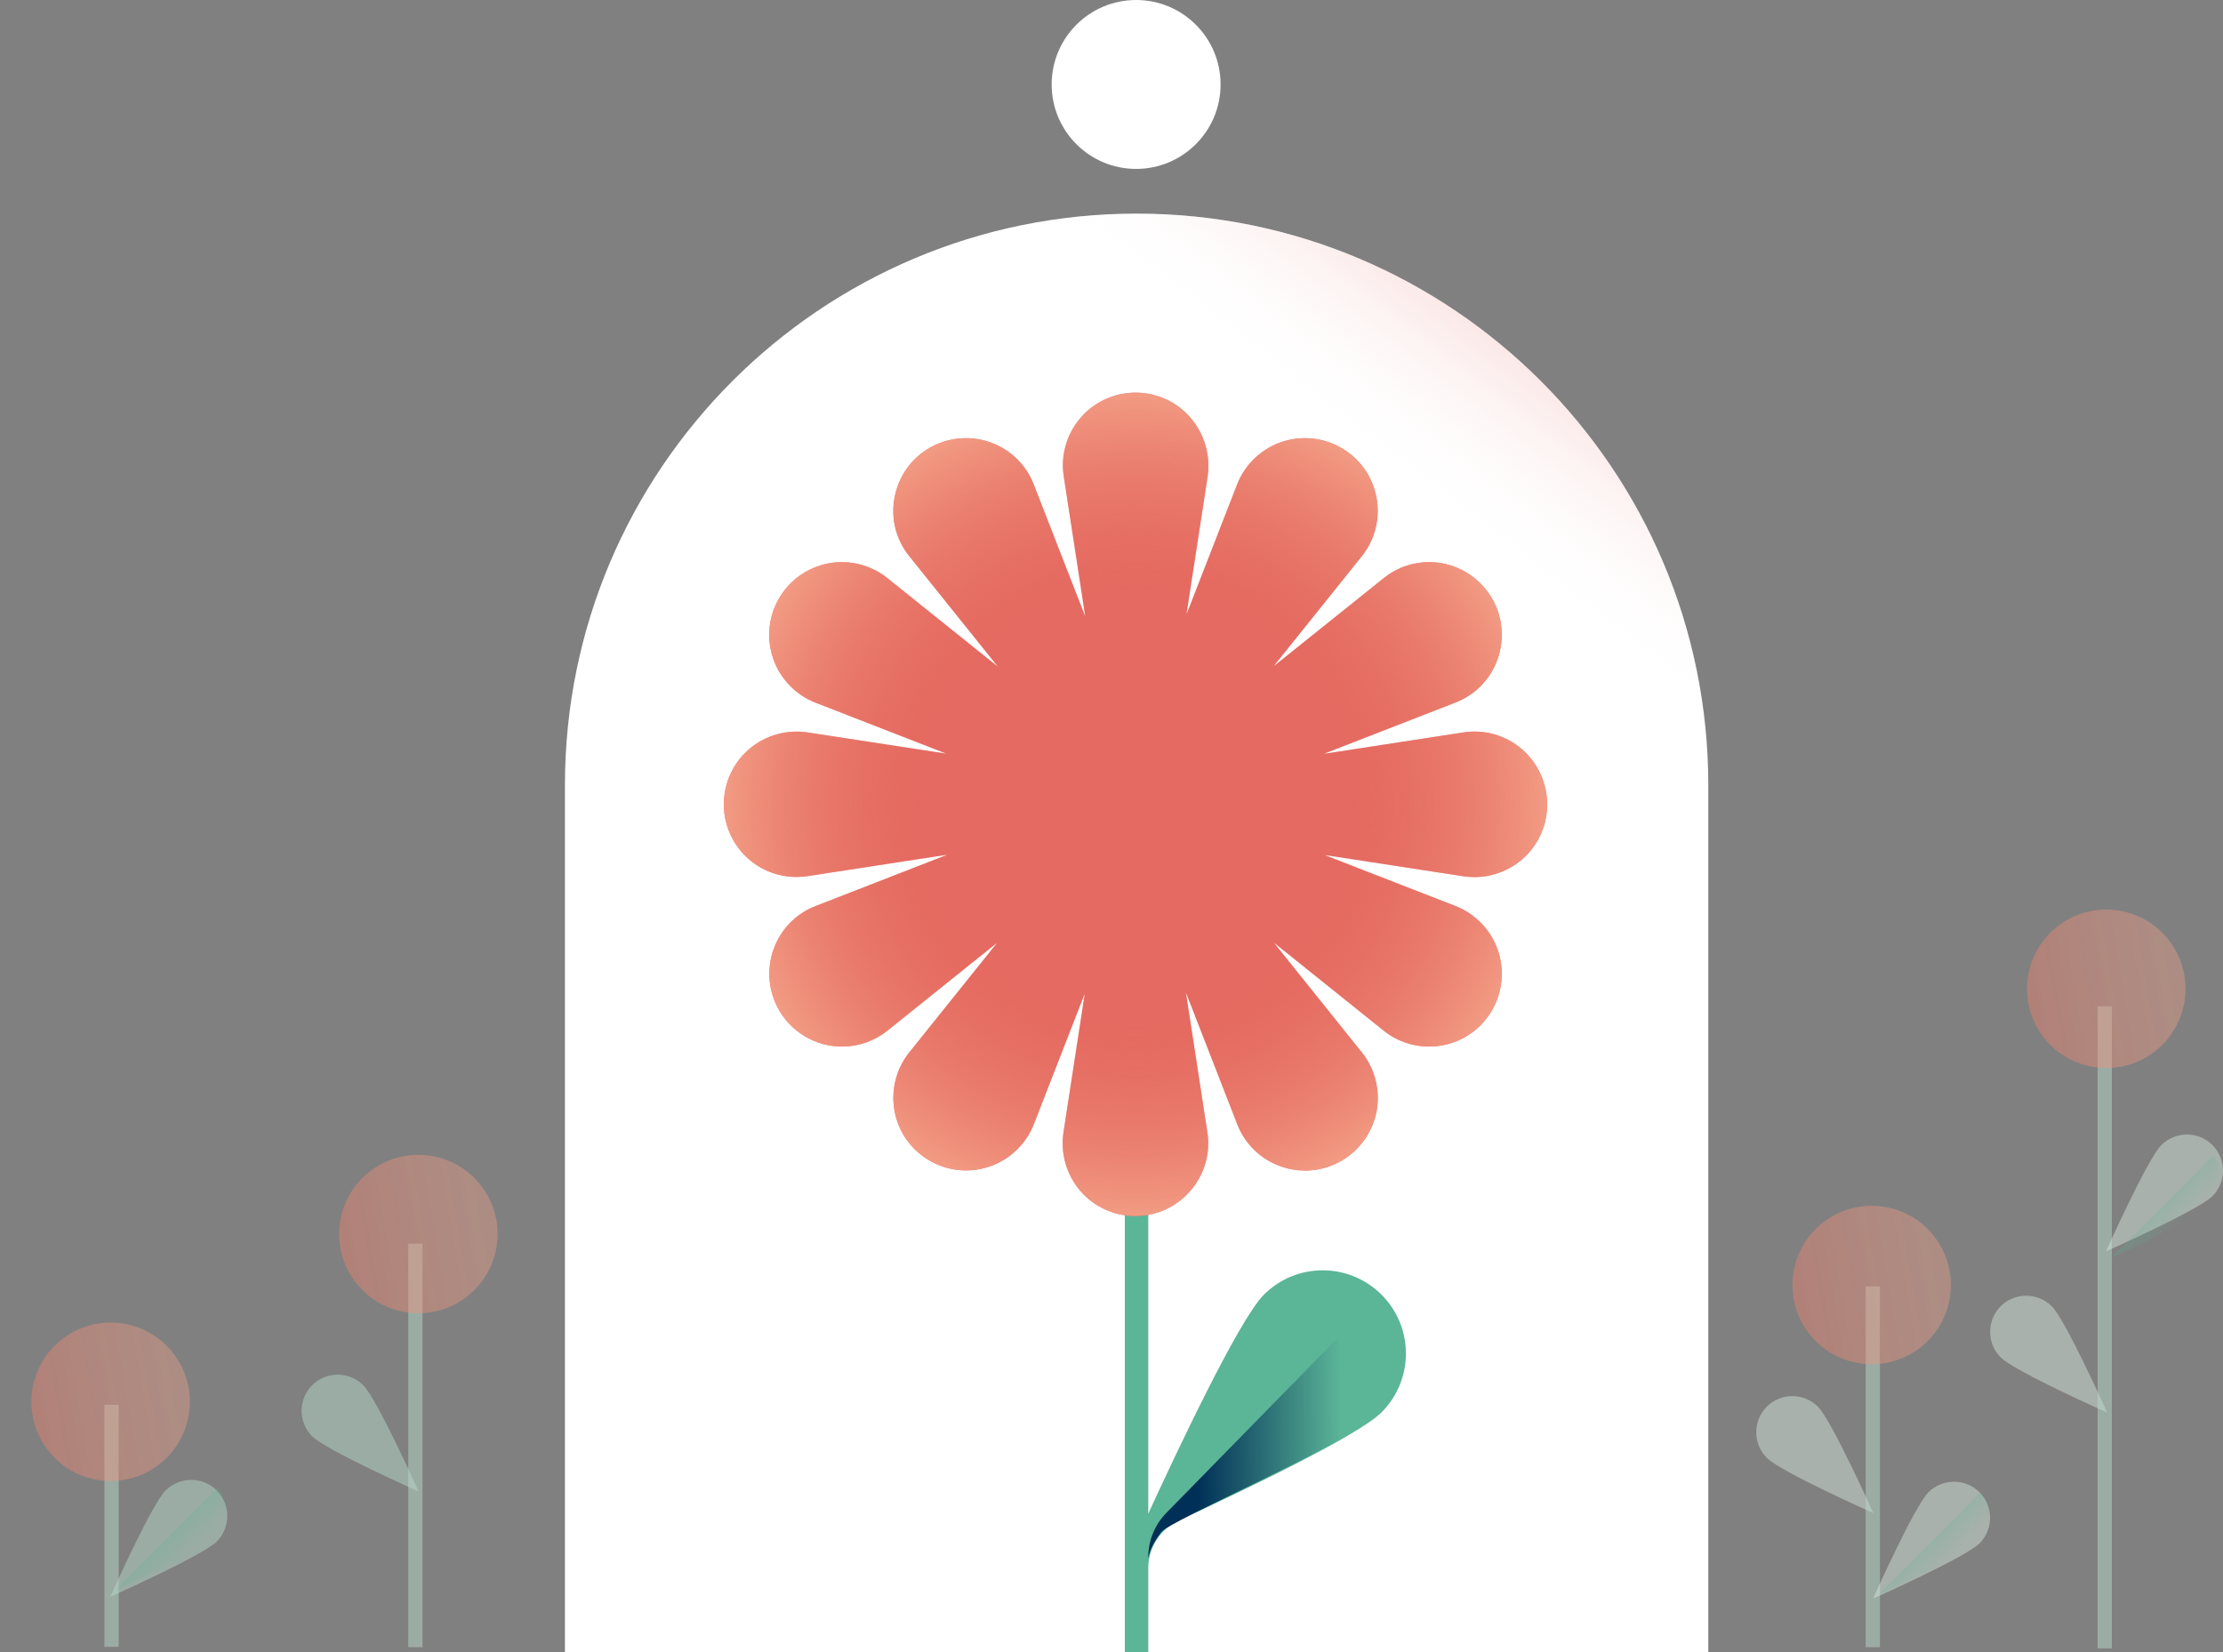 <svg width="300" height="223" viewBox="0 0 300 223" fill="none" xmlns="http://www.w3.org/2000/svg">
<rect x="0" y="0" width="300" height="223" fill="#808080" stroke="none"/>
<path d="M230.541 223V105.98C230.541 63.379 195.991 28.83 153.39 28.83C110.789 28.83 76.239 63.379 76.239 105.98V223" fill="white"/>
<path d="M230.541 223V105.98C230.541 63.379 195.991 28.83 153.39 28.83C110.789 28.83 76.239 63.379 76.239 105.98V223" fill="url(#paint0_linear_1633_3315)"/>
<path d="M153.323 22.797C159.618 22.797 164.721 17.694 164.721 11.399C164.721 5.103 159.618 0 153.323 0C147.027 0 141.924 5.103 141.924 11.399C141.924 17.694 147.027 22.797 153.323 22.797Z" fill="white"/>
<path opacity="0.5" d="M29.25 208.056C31.147 206.159 31.147 203.073 29.25 201.157C27.353 199.261 24.266 199.261 22.351 201.157C20.436 203.054 14.876 215.513 14.876 215.513C14.876 215.513 27.335 209.953 29.25 208.056Z" fill="#B6D8CA"/>
<path opacity="0.5" d="M42.125 193.851C40.228 191.954 40.228 188.867 42.125 186.952C44.021 185.055 47.108 185.055 49.023 186.952C50.92 188.849 56.499 201.307 56.499 201.307C56.499 201.307 44.04 195.747 42.125 193.851Z" fill="#B6D8CA"/>
<path opacity="0.5" fill-rule="evenodd" clip-rule="evenodd" d="M16.017 189.588V222.262H14.095V189.588H16.017Z" fill="#B6D8CA"/>
<path opacity="0.5" fill-rule="evenodd" clip-rule="evenodd" d="M57.019 167.854V222.31H55.097V167.854H57.019Z" fill="#B6D8CA"/>
<path opacity="0.5" d="M238.432 196.752C236.536 194.855 236.536 191.768 238.432 189.853C240.329 187.938 243.416 187.956 245.331 189.853C247.228 191.75 252.806 204.208 252.806 204.208C252.806 204.208 240.329 198.667 238.432 196.752Z" fill="#D2E3D9"/>
<path opacity="0.5" d="M269.997 183.196C268.1 181.299 268.1 178.212 269.997 176.297C271.893 174.4 274.98 174.4 276.895 176.297C278.792 178.194 284.371 190.652 284.371 190.652C284.371 190.652 271.912 185.111 269.997 183.196Z" fill="#D2E3D9"/>
<path opacity="0.5" fill-rule="evenodd" clip-rule="evenodd" d="M253.702 173.619V222.309H251.78V173.619H253.702Z" fill="#B6D8CA"/>
<path opacity="0.5" fill-rule="evenodd" clip-rule="evenodd" d="M285.001 135.815V222.468H283.079V135.815H285.001Z" fill="#B6D8CA"/>
<path opacity="0.5" d="M298.577 161.439C300.474 159.543 300.474 156.456 298.577 154.541C296.68 152.644 293.594 152.644 291.678 154.541C289.782 156.437 284.203 168.896 284.203 168.896C284.203 168.896 296.68 163.336 298.577 161.439Z" fill="#D2E3D9"/>
<path opacity="0.5" d="M267.143 208.299C269.039 206.402 269.039 203.315 267.143 201.4C265.246 199.503 262.159 199.503 260.244 201.4C258.347 203.297 252.769 215.755 252.769 215.755C252.769 215.755 265.246 210.196 267.143 208.299Z" fill="#D2E3D9"/>
<path fill-rule="evenodd" clip-rule="evenodd" d="M154.96 204.295V134.256H151.798V223H154.96V211.651C154.96 208.877 156.578 206.366 159.095 205.201C167.704 201.217 183.3 193.759 186.441 190.617C190.829 186.229 190.829 179.126 186.441 174.737C182.053 170.349 174.949 170.349 170.561 174.737C167.141 178.172 158.539 196.493 154.96 204.295Z" fill="#5BB597"/>
<path d="M186.366 190.488C190.903 185.95 190.754 178.996 186.366 174.607L157.401 204.19C155.836 205.789 154.959 207.937 154.959 210.174V210.31C155.114 209.566 155.424 208.45 156.726 206.777C158.027 205.103 181.829 195.025 186.366 190.488Z" fill="url(#paint1_linear_1633_3315)"/>
<path opacity="0.5" d="M6.267 195.456C9.728 200.241 16.412 201.314 21.197 197.853C25.981 194.392 27.054 187.708 23.593 182.923C20.133 178.139 13.448 177.065 8.664 180.526C3.879 183.987 2.806 190.671 6.267 195.456Z" fill="url(#paint2_linear_1633_3315)"/>
<path opacity="0.5" d="M47.796 172.818C51.257 177.602 57.941 178.676 62.726 175.215C67.51 171.754 68.584 165.07 65.123 160.285C61.662 155.5 54.978 154.427 50.193 157.888C45.408 161.349 44.335 168.033 47.796 172.818Z" fill="url(#paint3_linear_1633_3315)"/>
<path opacity="0.5" d="M243.923 179.698C247.384 184.482 254.068 185.555 258.853 182.095C263.637 178.634 264.711 171.95 261.25 167.165C257.789 162.38 251.105 161.307 246.32 164.768C241.535 168.229 240.462 174.913 243.923 179.698Z" fill="url(#paint4_linear_1633_3315)"/>
<path opacity="0.5" d="M275.585 139.719C279.046 144.503 285.73 145.576 290.515 142.116C295.299 138.655 296.373 131.971 292.912 127.186C289.451 122.401 282.767 121.328 277.982 124.789C273.197 128.25 272.124 134.934 275.585 139.719Z" fill="url(#paint5_linear_1633_3315)"/>
<path fill-rule="evenodd" clip-rule="evenodd" d="M160.686 56.417C158.827 54.242 156.112 52.996 153.248 52.996C150.385 52.996 147.67 54.242 145.81 56.417C143.951 58.593 143.114 61.456 143.56 64.301L146.444 83.153L139.507 65.38C138.465 62.702 136.327 60.638 133.612 59.69C130.916 58.742 127.941 59.02 125.449 60.452C122.976 61.865 121.265 64.301 120.726 67.128C120.186 69.954 120.912 72.837 122.715 75.068L134.629 89.941L119.759 78.025C117.527 76.239 114.627 75.514 111.819 76.035C108.992 76.574 106.556 78.285 105.125 80.777C103.693 83.25 103.414 86.225 104.362 88.94C105.31 91.636 107.393 93.793 110.052 94.834L127.656 101.701L108.992 98.851C106.166 98.423 103.284 99.241 101.108 101.101C98.932 102.96 97.686 105.694 97.686 108.557C97.686 111.421 98.932 114.136 101.108 115.995C102.893 117.539 105.162 118.357 107.505 118.357C108.007 118.357 108.49 118.32 108.992 118.245L127.798 115.368L110.071 122.281C107.393 123.322 105.329 125.46 104.381 128.175C103.432 130.872 103.711 133.847 105.143 136.338C106.575 138.812 109.011 140.541 111.819 141.08C112.432 141.192 113.027 141.248 113.641 141.248C115.854 141.248 118.011 140.504 119.777 139.091L134.544 127.262L122.715 142.029C120.93 144.26 120.205 147.161 120.726 149.969C121.246 152.776 122.976 155.212 125.467 156.644C126.974 157.518 128.666 157.964 130.377 157.964C131.474 157.964 132.571 157.778 133.631 157.407C136.327 156.458 138.484 154.376 139.525 151.717L146.38 134.144L143.523 152.814C143.096 155.64 143.914 158.522 145.773 160.698C147.633 162.874 150.348 164.119 153.211 164.119C156.075 164.119 158.79 162.874 160.649 160.698C162.546 158.522 163.383 155.64 162.936 152.814L160.059 134.008L166.972 151.735C168.013 154.413 170.151 156.477 172.866 157.425C173.926 157.797 175.023 157.983 176.12 157.983C177.831 157.983 179.523 157.537 181.029 156.663C183.502 155.231 185.232 152.795 185.771 149.987C186.292 147.161 185.567 144.26 183.781 142.029L171.953 127.262L186.719 139.091C188.467 140.504 190.643 141.248 192.856 141.248C193.469 141.248 194.064 141.192 194.678 141.08C197.486 140.56 199.922 138.83 201.354 136.338C202.786 133.847 203.064 130.872 202.116 128.175C201.168 125.479 199.085 123.322 196.426 122.281L178.79 115.404L197.486 118.264C197.988 118.338 198.471 118.376 198.974 118.376C201.298 118.376 203.567 117.539 205.37 116.014C207.546 114.155 208.792 111.44 208.792 108.576C208.792 105.712 207.546 102.979 205.37 101.101C203.195 99.241 200.331 98.405 197.486 98.851L178.711 101.723L196.426 94.816C199.104 93.775 201.168 91.636 202.116 88.921C203.064 86.206 202.786 83.25 201.354 80.777C199.922 78.303 197.486 76.574 194.678 76.035C191.87 75.514 188.969 76.221 186.738 78.025L171.9 89.9L183.781 75.068C185.567 72.837 186.292 69.936 185.752 67.128C185.232 64.32 183.502 61.884 181.011 60.452C178.538 59.02 175.562 58.742 172.848 59.69C170.151 60.638 167.994 62.721 166.953 65.38L160.13 82.885L162.974 64.301C163.383 61.456 162.546 58.593 160.686 56.417Z" fill="#E56A61"/>
<path fill-rule="evenodd" clip-rule="evenodd" d="M160.686 56.417C158.827 54.242 156.112 52.996 153.248 52.996C150.385 52.996 147.67 54.242 145.81 56.417C143.951 58.593 143.114 61.456 143.56 64.301L146.444 83.153L139.507 65.38C138.465 62.702 136.327 60.638 133.612 59.69C130.916 58.742 127.941 59.02 125.449 60.452C122.976 61.865 121.265 64.301 120.726 67.128C120.186 69.954 120.912 72.837 122.715 75.068L134.629 89.941L119.759 78.025C117.527 76.239 114.627 75.514 111.819 76.035C108.992 76.574 106.556 78.285 105.125 80.777C103.693 83.25 103.414 86.225 104.362 88.94C105.31 91.636 107.393 93.793 110.052 94.834L127.656 101.701L108.992 98.851C106.166 98.423 103.284 99.241 101.108 101.101C98.932 102.96 97.686 105.694 97.686 108.557C97.686 111.421 98.932 114.136 101.108 115.995C102.893 117.539 105.162 118.357 107.505 118.357C108.007 118.357 108.49 118.32 108.992 118.245L127.798 115.368L110.071 122.281C107.393 123.322 105.329 125.46 104.381 128.175C103.432 130.872 103.711 133.847 105.143 136.338C106.575 138.812 109.011 140.541 111.819 141.08C112.432 141.192 113.027 141.248 113.641 141.248C115.854 141.248 118.011 140.504 119.777 139.091L134.544 127.262L122.715 142.029C120.93 144.26 120.205 147.161 120.726 149.969C121.246 152.776 122.976 155.212 125.467 156.644C126.974 157.518 128.666 157.964 130.377 157.964C131.474 157.964 132.571 157.778 133.631 157.407C136.327 156.458 138.484 154.376 139.525 151.717L146.38 134.144L143.523 152.814C143.096 155.64 143.914 158.522 145.773 160.698C147.633 162.874 150.348 164.119 153.211 164.119C156.075 164.119 158.79 162.874 160.649 160.698C162.546 158.522 163.383 155.64 162.936 152.814L160.059 134.008L166.972 151.735C168.013 154.413 170.151 156.477 172.866 157.425C173.926 157.797 175.023 157.983 176.12 157.983C177.831 157.983 179.523 157.537 181.029 156.663C183.502 155.231 185.232 152.795 185.771 149.987C186.292 147.161 185.567 144.26 183.781 142.029L171.953 127.262L186.719 139.091C188.467 140.504 190.643 141.248 192.856 141.248C193.469 141.248 194.064 141.192 194.678 141.08C197.486 140.56 199.922 138.83 201.354 136.338C202.786 133.847 203.064 130.872 202.116 128.175C201.168 125.479 199.085 123.322 196.426 122.281L178.79 115.404L197.486 118.264C197.988 118.338 198.471 118.376 198.974 118.376C201.298 118.376 203.567 117.539 205.37 116.014C207.546 114.155 208.792 111.44 208.792 108.576C208.792 105.712 207.546 102.979 205.37 101.101C203.195 99.241 200.331 98.405 197.486 98.851L178.711 101.723L196.426 94.816C199.104 93.775 201.168 91.636 202.116 88.921C203.064 86.206 202.786 83.25 201.354 80.777C199.922 78.303 197.486 76.574 194.678 76.035C191.87 75.514 188.969 76.221 186.738 78.025L171.9 89.9L183.781 75.068C185.567 72.837 186.292 69.936 185.752 67.128C185.232 64.32 183.502 61.884 181.011 60.452C178.538 59.02 175.562 58.742 172.848 59.69C170.151 60.638 167.994 62.721 166.953 65.38L160.13 82.885L162.974 64.301C163.383 61.456 162.546 58.593 160.686 56.417Z" fill="url(#paint6_radial_1633_3315)"/>
<path opacity="0.3" d="M267.212 208.062C269.029 206.236 269.029 203.281 267.212 201.456L253.513 215.216C253.513 215.216 265.394 209.887 267.212 208.062Z" fill="url(#paint7_linear_1633_3315)"/>
<path opacity="0.3" d="M29.319 207.415C31.136 205.589 31.136 202.635 29.319 200.809L15.62 214.569C15.62 214.569 27.502 209.24 29.319 207.415Z" fill="url(#paint8_linear_1633_3315)"/>
<path opacity="0.3" d="M298.637 162.587C300.455 160.761 300.455 157.806 298.637 155.981L284.938 169.741C284.938 169.741 296.82 164.412 298.637 162.587Z" fill="url(#paint9_linear_1633_3315)"/>
<defs>
<linearGradient id="paint0_linear_1633_3315" x1="195.471" y1="-5.422" x2="153.353" y2="49.154" gradientUnits="userSpaceOnUse">
<stop stop-color="#E16A61"/>
<stop offset="0.872" stop-color="white" stop-opacity="0"/>
</linearGradient>
<linearGradient id="paint1_linear_1633_3315" x1="161.467" y1="195.248" x2="188.337" y2="195.062" gradientUnits="userSpaceOnUse">
<stop stop-color="#002F57"/>
<stop offset="0.725" stop-color="#002F57" stop-opacity="0"/>
</linearGradient>
<linearGradient id="paint2_linear_1633_3315" x1="-22.462" y1="204.068" x2="24.88" y2="195.96" gradientUnits="userSpaceOnUse">
<stop offset="0.385" stop-color="#E57161"/>
<stop offset="1" stop-color="#F4A188" stop-opacity="0.79"/>
</linearGradient>
<linearGradient id="paint3_linear_1633_3315" x1="19.067" y1="181.429" x2="66.41" y2="173.322" gradientUnits="userSpaceOnUse">
<stop offset="0.385" stop-color="#E57161"/>
<stop offset="1" stop-color="#F4A188" stop-opacity="0.79"/>
</linearGradient>
<linearGradient id="paint4_linear_1633_3315" x1="215.194" y1="188.309" x2="262.537" y2="180.202" gradientUnits="userSpaceOnUse">
<stop offset="0.385" stop-color="#E57161"/>
<stop offset="1" stop-color="#F4A188" stop-opacity="0.79"/>
</linearGradient>
<linearGradient id="paint5_linear_1633_3315" x1="246.856" y1="148.33" x2="294.199" y2="140.223" gradientUnits="userSpaceOnUse">
<stop offset="0.385" stop-color="#E57161"/>
<stop offset="1" stop-color="#F4A188" stop-opacity="0.79"/>
</linearGradient>
<radialGradient id="paint6_radial_1633_3315" cx="0" cy="0" r="1" gradientUnits="userSpaceOnUse" gradientTransform="translate(153.239 108.557) rotate(87.606) scale(70.109 70.097)">
<stop offset="0.414" stop-color="#E57161" stop-opacity="0"/>
<stop offset="0.815" stop-color="#F4A188"/>
</radialGradient>
<linearGradient id="paint7_linear_1633_3315" x1="256.593" y1="210.815" x2="261.063" y2="215.196" gradientUnits="userSpaceOnUse">
<stop stop-color="#5BB597"/>
<stop offset="0.725" stop-color="#5BB597" stop-opacity="0"/>
</linearGradient>
<linearGradient id="paint8_linear_1633_3315" x1="18.7" y1="210.168" x2="23.171" y2="214.549" gradientUnits="userSpaceOnUse">
<stop stop-color="#5BB597"/>
<stop offset="0.725" stop-color="#5BB597" stop-opacity="0"/>
</linearGradient>
<linearGradient id="paint9_linear_1633_3315" x1="288.019" y1="165.34" x2="292.489" y2="169.721" gradientUnits="userSpaceOnUse">
<stop stop-color="#5BB597"/>
<stop offset="0.725" stop-color="#5BB597" stop-opacity="0"/>
</linearGradient>
</defs>
</svg>
